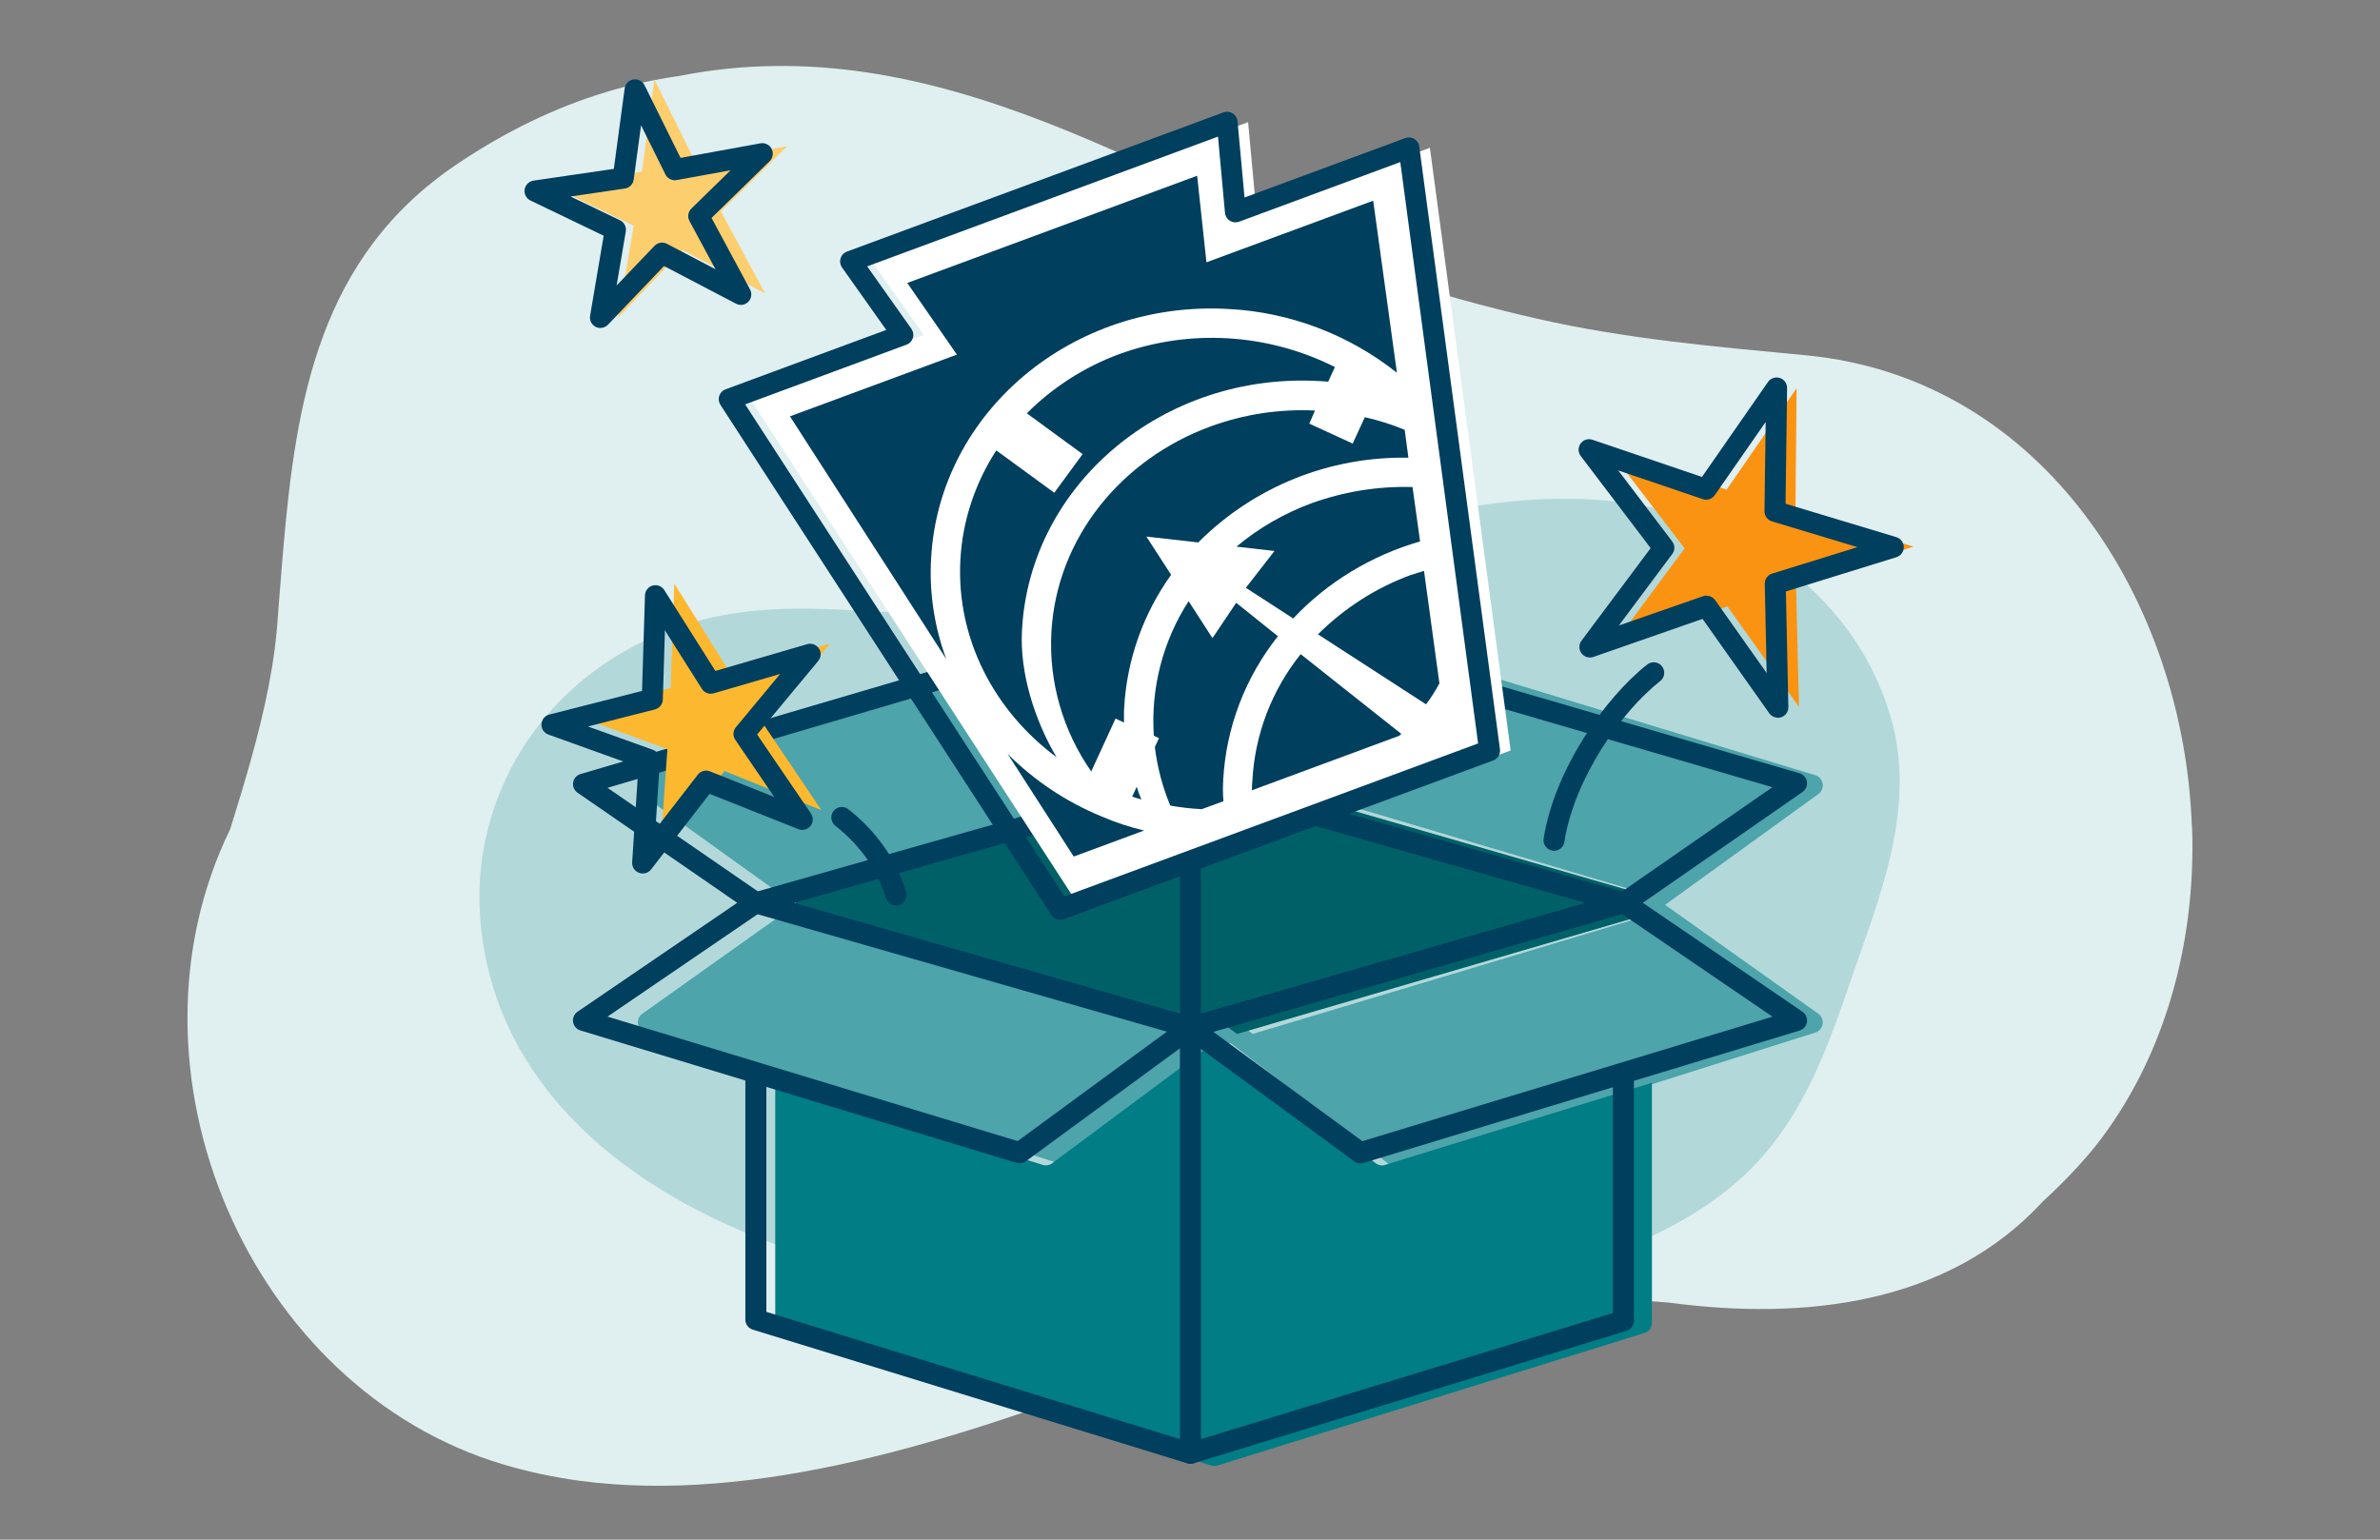 <?xml version="1.0" encoding="UTF-8"?><svg xmlns="http://www.w3.org/2000/svg" viewBox="0 0 340 220"><rect x="0" y="0" width="340" height="220" fill="#808080" stroke="none"/><defs><style>.cls-1{fill:#fa9312;}.cls-2{fill:#003f5e;}.cls-3{fill:#006068;}.cls-4{fill:#007d85;}.cls-5{fill:#fdce6d;}.cls-6{fill:#fff;}.cls-7{fill:#fcb92f;}.cls-8{fill:#b3d8da;}.cls-9{fill:#e0eff0;}.cls-10{fill:#4da4aa;}</style></defs><g id="Background"><path class="cls-9" d="m313.16,118.25c.55,16.42-3.84,32.89-13.87,45.6-2.19,2.69-4.7,5.29-7.42,7.79-13.68,14.88-34.26,17.04-53.44,14.49-3.84-.34-7.65-.52-11.44-.57-18.94-.25-37.3,2.94-55.67,8-3.67,1.01-7.35,2.1-11.03,3.25-23.62,8.72-51.93,18.23-77.58,14.76-3.66-.5-7.27-1.26-10.81-2.32-36.33-10.82-55.83-56.31-39.01-90.79,1.06-3.41,2.11-6.83,3.05-10.24,1.89-6.83,3.38-13.65,3.77-20.39.25-3.07.48-6.14.74-9.2,1.84-21.38,5.12-41.89,24.81-55.16,7.17-4.83,14.25-8.17,21.24-10.29,3.5-1.06,6.98-1.82,10.44-2.31,37.18-7.4,68.59,15.34,101.36,28.63,3.38,1.19,6.77,2.27,10.16,3.22,3.69,1.03,7.4,1.97,11.13,2.82,12.86,2.92,25.36,3.98,38.43,5.23,33.94,3.24,54.03,35.28,55.11,67.48Z"/><path class="cls-8" d="m68.5,128.9c-.32-16.15,9.36-31.88,26.57-38.65,8.96-3.53,17.87-3.6,27.47-2.99,15.85,1,31.45-.87,46.72-4.48,2.61-.62,5.21-1.28,7.82-1.98,16.93-4.55,33.94-10.88,52.35-9.28,20.2,1.76,36.3,14.48,40.88,31.71,2.81,10.56-.41,21.26-4,31.34-4.27,11.97-7.6,25.06-18.1,34.24-12.51,10.94-31.98,14.97-48.96,16.95-26.86,3.12-56.99,1.72-82.67-6.03-23.26-7.02-43.03-21.24-47.28-43.3-.49-2.55-.76-5.07-.8-7.53Z"/></g><g id="FIll"><polygon class="cls-1" points="256.66 55.47 256.49 73.08 273.37 78.11 256.57 83.39 257 101.01 246.78 86.65 230.17 92.51 240.66 78.36 229.96 64.36 246.66 69.97 256.66 55.47"/><polygon class="cls-5" points="93.48 11.35 99.39 23.28 112.49 20.88 102.97 30.2 109.3 41.91 97.5 35.74 88.31 45.37 90.53 32.25 78.53 26.48 91.71 24.54 93.48 11.35"/><path class="cls-10" d="m259.77,144.86l-21.9-15.57,21.91-15.84c.46-.33.69-.9.6-1.47-.1-.57-.49-1.04-1.02-1.2l-59.45-18.07c-.42-.13-.87-.05-1.24.22l-22.86,16.91-23.12-16.92c-.36-.26-.82-.34-1.24-.21l-59.29,18.18c-.54.17-.93.64-1.02,1.21-.09.57.14,1.14.6,1.47l21.9,15.73-21.89,15.56c-.46.32-.7.89-.61,1.46.09.57.47,1.04,1.01,1.21l22.61,7.15,2.88.91,34.33,10.86c.43.14.9.06,1.28-.22l21.13-16.15,1.38-1.06,1.5,1.14,21.02,16.07c.25.19.55.29.85.29.14,0,.28-.02.42-.07l34.21-10.82,2.88-.91,22.73-7.19c.53-.17.92-.64,1.01-1.21.09-.57-.15-1.14-.61-1.46Zm-80.81,2.88l-1.98-1.51c-.3-.41-.75-.63-1.22-.61-.45-.02-.92.2-1.21.61l-1.95,1.49-56.15-16.78.56-.4c.39-.28.63-.74.63-1.23s-.23-.96-.62-1.24l-.56-.4,56.06-16.58,2.47,1.81c.5.37,1.16.36,1.66,0l2.45-1.81,55.93,16.6-.53.38c-.39.28-.62.75-.62,1.24s.24.95.63,1.23l.52.37-56.08,16.83Z"/><path class="cls-4" d="m235.99,154.72v34.31c0,.66-.42,1.24-1.05,1.43l-61,18.93c-.15.05-.31.07-.46.07-.15,0-.3-.02-.43-.06h-.03s-61.23-19.1-61.23-19.1c-.61-.2-1.04-.78-1.04-1.44v-34.18l2.96.91,35.27,10.86c.44.14.93.06,1.31-.22l21.71-16.15,1.42-1.06,1.54,1.14,21.6,16.07c.26.19.56.29.88.29.15,0,.29-.02.43-.07l35.15-10.82,2.96-.91Z"/><path class="cls-3" d="m233.8,130.54l.53.37-57.62,16.83-2.03-1.51c-.31-.41-.77-.63-1.25-.61-.46-.02-.95.2-1.24.61l-2,1.49-57.69-16.78.57-.4c.4-.28.65-.74.65-1.23s-.24-.96-.64-1.24l-.57-.4,57.6-16.58,2.54,1.81c.51.37,1.19.36,1.71,0l2.52-1.81,57.47,16.6-.54.38c-.4.28-.64.75-.64,1.24s.25.95.65,1.23Z"/></g><g id="Outline"><path class="cls-2" d="m170.06,209.16c-.64,0-1.24-.42-1.43-1.06-.24-.79.2-1.63,1-1.87l60.79-18.61v-33.81c0-.83.67-1.5,1.5-1.5s1.5.67,1.5,1.5v34.92c0,.66-.43,1.24-1.06,1.43l-61.85,18.93c-.15.04-.29.07-.44.07Z"/><path class="cls-2" d="m170.06,209.16c-.15,0-.3-.02-.44-.07l-62.08-19.1c-.63-.19-1.06-.78-1.06-1.43v-34.59c0-.83.67-1.5,1.5-1.5s1.5.67,1.5,1.5v33.48l59.08,18.18v-57.68l-61-17.51c-.64-.18-1.09-.77-1.09-1.44s.45-1.26,1.09-1.44l62.06-17.62c.26-.08.54-.09.82-.01h0s0,0,0,0c0,0,.02,0,.03,0l61.85,17.63c.64.18,1.09.77,1.09,1.44,0,.67-.44,1.26-1.08,1.44l-60.77,17.51v59.71c0,.48-.23.92-.61,1.21-.26.19-.57.29-.89.29Zm-56.62-80.15l55.12,15.82v-31.47l-55.12,15.65Zm58.12-15.65v31.47l54.91-15.82-54.91-15.65Z"/><path class="cls-2" d="m194.34,166.22c-.32,0-.63-.1-.89-.29l-23.45-17.2-23.45,17.2c-.38.28-.87.36-1.32.23l-62.31-18.92c-.55-.17-.96-.64-1.05-1.21-.09-.57.16-1.14.64-1.47l22.81-15.56-22.81-15.73c-.48-.33-.72-.9-.63-1.47.09-.57.5-1.04,1.06-1.2l61.75-18.18c.44-.13.91-.05,1.29.21l24.08,16.92,23.82-16.91c.37-.27.85-.35,1.29-.22l61.9,18.07c.56.16.97.63,1.06,1.2.09.57-.15,1.14-.62,1.47l-22.82,15.84,22.81,15.57c.48.33.72.9.64,1.47-.09.57-.49,1.04-1.05,1.21l-62.31,18.92c-.14.04-.29.06-.44.06Zm-23.07-20.29l23.35,17.13,58.59-17.79-22.03-15.03c-.41-.28-.65-.74-.65-1.23,0-.49.24-.96.64-1.24l22.03-15.29-58.19-16.99-24.09,17.1c-.52.37-1.21.37-1.73,0l-24.36-17.11-58.04,17.09,22.03,15.18c.41.28.65.74.65,1.24,0,.49-.25.96-.65,1.24l-22.03,15.03,58.59,17.79,23.35-17.13c.31-.42.79-.63,1.26-.61.45-.02.96.19,1.26.61Z"/><path class="cls-2" d="m200.19,104.86c-.08.09-.21.19-.29.27l.44-.16-.15-.11Z"/><polygon class="cls-6" points="179.48 30.29 178.3 17.45 156.16 25.64 146.65 29.16 124.51 37.35 131.97 47.86 107.18 57.03 154.45 129.92 183.97 119 186.28 118.15 215.81 107.23 204.27 21.12 179.48 30.29"/><path class="cls-2" d="m196.17,28.68l3.39,24.58c-6.88-5.45-15.28-8.66-24.06-9.11-22.27-1.27-41.3,14.71-42.48,35.56-.3,4.92.45,9.84,2.16,14.46l-22.33-34.68,23.85-8.82-7.09-10.24,41.41-15.32,1.33,12.37,23.81-8.8Z"/><path class="cls-2" d="m163.06,114.23c-.44-.12-.87-.24-1.32-.4l.65-1.41c.19.66.41,1.25.67,1.82Z"/><path class="cls-2" d="m201.79,69.6l1.08,7.76c-6.92,2-13.19,5.77-18.13,11.01l-6.76-4.38,4.09-5.26-5.43-.62c3.2-2.69,6.85-4.77,10.73-6.21,4.64-1.66,9.49-2.45,14.41-2.31Z"/><path class="cls-2" d="m203.43,81.57l2.2,16.07c-.56,1.05-1.19,2.06-1.91,3l-15.44-10c3.76-3.74,8.23-6.62,13.2-8.46.66-.19,1.3-.42,1.95-.61Z"/><path class="cls-2" d="m200.19,104.86c-.08.09-.21.19-.29.27l-21.05,7.79c0-.45,0-.9.06-1.36.35-6.61,2.77-12.93,6.9-18.09l14.39,11.4Z"/><path class="cls-2" d="m182.56,90.91c-4.65,5.86-7.39,12.97-7.81,20.45-.07,1.03-.06,2.09.03,3.12l-3.15,1.16-.07-.03c-1.48-.07-2.94-.25-4.38-.5-1.1-2.67-1.85-5.46-2.2-8.36l.59-1.28-.74-.34c-.44-6.77,1.27-13.5,4.97-19.23l3.41,5.28,3.39-5.05,5.96,4.78Z"/><path class="cls-2" d="m200.67,61.4l.53,4c-11.26-.2-22.07,4.13-30.02,12.11l-7.41-.84,3.53,5.46c-3.98,5.56-6.31,12.12-6.7,18.92-.06.75-.02,1.46-.03,2.19l-1.21-.56-3.47,7.55c-4.06-5.82-6.09-12.84-5.69-19.92.77-13.48,10-24.67,22.64-29.34,4.82-1.78,9.91-2.55,15.02-2.31l-.82,1.87,6.2,2.85,1.74-3.77c1.96.45,3.85,1.04,5.7,1.81Z"/><path class="cls-2" d="m190.7,52.45l-.96,2.09c-.4-.02-.82-.09-1.26-.09-22.27-1.27-41.35,14.73-42.48,35.56-.37,6.12,1.85,13.01,4.94,18.19-8.86-6.56-14.37-16.94-13.74-28.24.3-5.53,2.1-10.95,5.13-15.6l8.28,6.05,4.05-5.52-7.97-5.83c3.71-3.72,8.23-6.62,13.15-8.44,10.1-3.68,21.26-3,30.87,1.83Z"/><path class="cls-2" d="m163.42,118.68l-10.03,3.71-9.45-14.68c3.82,3.84,8.42,6.89,13.43,8.95,1.94.85,3.96,1.5,6.06,2.01Z"/><path class="cls-2" d="m151.45,131.42c-.5,0-.98-.25-1.26-.68l-47.27-72.89c-.25-.38-.31-.86-.17-1.29s.48-.78.9-.93l22.96-8.49-6.32-8.92c-.27-.38-.35-.86-.21-1.31.14-.45.47-.8.91-.96l53.79-19.89c.44-.16.93-.11,1.32.14.39.25.65.67.69,1.13l1,10.89,22.96-8.49c.43-.16.9-.11,1.29.12.39.23.65.63.71,1.09l11.53,86.11c.09.7-.31,1.36-.97,1.61l-61.36,22.69c-.17.06-.35.09-.52.09Zm-45-73.64l45.6,70.31,59.11-21.86-11.12-83.07-23.03,8.52c-.44.16-.92.11-1.32-.14-.39-.25-.65-.67-.69-1.13l-1-10.89-50.12,18.54,6.32,8.92c.27.38.35.86.21,1.31-.14.45-.47.8-.91.96l-23.03,8.52Z"/><path class="cls-2" d="m253.98,102.55c-.48,0-.94-.23-1.23-.63l-9.53-13.49-15.6,5.44c-.62.21-1.31,0-1.7-.53-.39-.53-.39-1.26,0-1.78l9.89-13.24-9.99-13.16c-.4-.53-.41-1.25-.02-1.78.38-.54,1.08-.76,1.7-.54l15.64,5.31,9.43-13.57c.38-.54,1.06-.77,1.69-.57.63.2,1.05.79,1.04,1.45l-.22,16.52,15.82,4.77c.63.19,1.06.77,1.07,1.43s-.43,1.24-1.06,1.44l-15.78,4.89.35,16.52c.01.66-.4,1.25-1.03,1.46-.15.05-.31.08-.47.08Zm-10.18-17.42c.48,0,.94.23,1.23.63l7.35,10.41-.27-12.75c-.01-.67.42-1.27,1.06-1.46l12.18-3.78-12.21-3.68c-.64-.19-1.08-.79-1.07-1.46l.17-12.75-7.28,10.47c-.38.55-1.08.78-1.71.56l-12.07-4.1,7.71,10.15c.41.53.41,1.27,0,1.8l-7.63,10.21,12.04-4.19c.16-.06.33-.08.49-.08Z"/><path class="cls-2" d="m85.78,46.87c-.23,0-.46-.05-.67-.16-.59-.3-.92-.94-.81-1.59l1.94-11.44-10.46-5.03c-.59-.29-.93-.93-.83-1.58.1-.65.61-1.16,1.26-1.26l11.48-1.68,1.55-11.5c.09-.65.59-1.17,1.24-1.28.65-.1,1.29.22,1.59.81l5.15,10.4,11.41-2.08c.65-.12,1.3.2,1.6.79.3.58.19,1.3-.28,1.76l-8.3,8.11,5.5,10.21c.31.58.21,1.3-.25,1.77-.46.47-1.18.58-1.76.27l-10.28-5.38-8.01,8.39c-.29.3-.68.46-1.09.46Zm-4.27-18.79l7.06,3.39c.6.29.94.94.83,1.6l-1.31,7.72,5.41-5.66c.46-.48,1.19-.6,1.78-.29l6.93,3.63-3.71-6.89c-.32-.59-.21-1.32.27-1.78l5.6-5.47-7.7,1.4c-.65.12-1.32-.21-1.61-.81l-3.48-7.02-1.05,7.76c-.09.66-.61,1.19-1.27,1.28l-7.75,1.14Zm7.53-2.62h0,0Z"/><polygon class="cls-7" points="96.33 83.39 104.24 96.05 118.59 91.95 109 103.38 117.34 115.76 103.5 110.17 94.3 121.93 95.34 107.04 81.32 101.92 95.8 98.31 96.33 83.39"/><path class="cls-2" d="m91.81,124.81c-.18,0-.36-.03-.53-.1-.62-.23-1.01-.84-.97-1.5l.89-13.63-12.86-4.62c-.62-.22-1.02-.83-.99-1.48.03-.66.49-1.22,1.13-1.38l13.24-3.37.42-13.66c.02-.66.47-1.23,1.1-1.4.64-.17,1.31.09,1.66.65l7.3,11.55,13.12-3.83c.63-.18,1.31.07,1.67.62.36.55.32,1.27-.1,1.78l-8.73,10.51,7.69,11.29c.37.54.34,1.27-.07,1.78s-1.11.7-1.72.46l-12.69-5.05-8.36,10.8c-.29.38-.73.58-1.19.58Zm-7.84-21.01l9.31,3.34c.63.23,1.03.84.99,1.51l-.64,9.87,6.05-7.82c.41-.53,1.12-.73,1.74-.48l9.19,3.66-5.57-8.17c-.38-.55-.34-1.29.09-1.8l6.32-7.61-9.49,2.77c-.64.18-1.33-.07-1.69-.64l-5.28-8.36-.3,9.89c-.02.67-.48,1.24-1.13,1.41l-9.58,2.44Zm9.21-3.89h0,0Z"/><path class="cls-2" d="m128.02,129.37c-.64,0-1.23-.41-1.43-1.05-1.3-4.12-3.67-7.5-7.26-10.33-.65-.51-.76-1.46-.25-2.11s1.46-.76,2.11-.25c4.02,3.17,6.8,7.14,8.26,11.79.25.79-.19,1.63-.98,1.88-.15.05-.3.07-.45.07Z"/><path class="cls-2" d="m222,121.56c-.08,0-.16,0-.23-.02-.82-.13-1.38-.9-1.25-1.71,1.54-9.84,8.78-20.16,14.8-24.88.65-.51,1.6-.4,2.11.26.51.65.4,1.6-.26,2.11-5.57,4.36-12.27,13.9-13.69,22.98-.12.74-.75,1.27-1.48,1.27Z"/></g></svg>